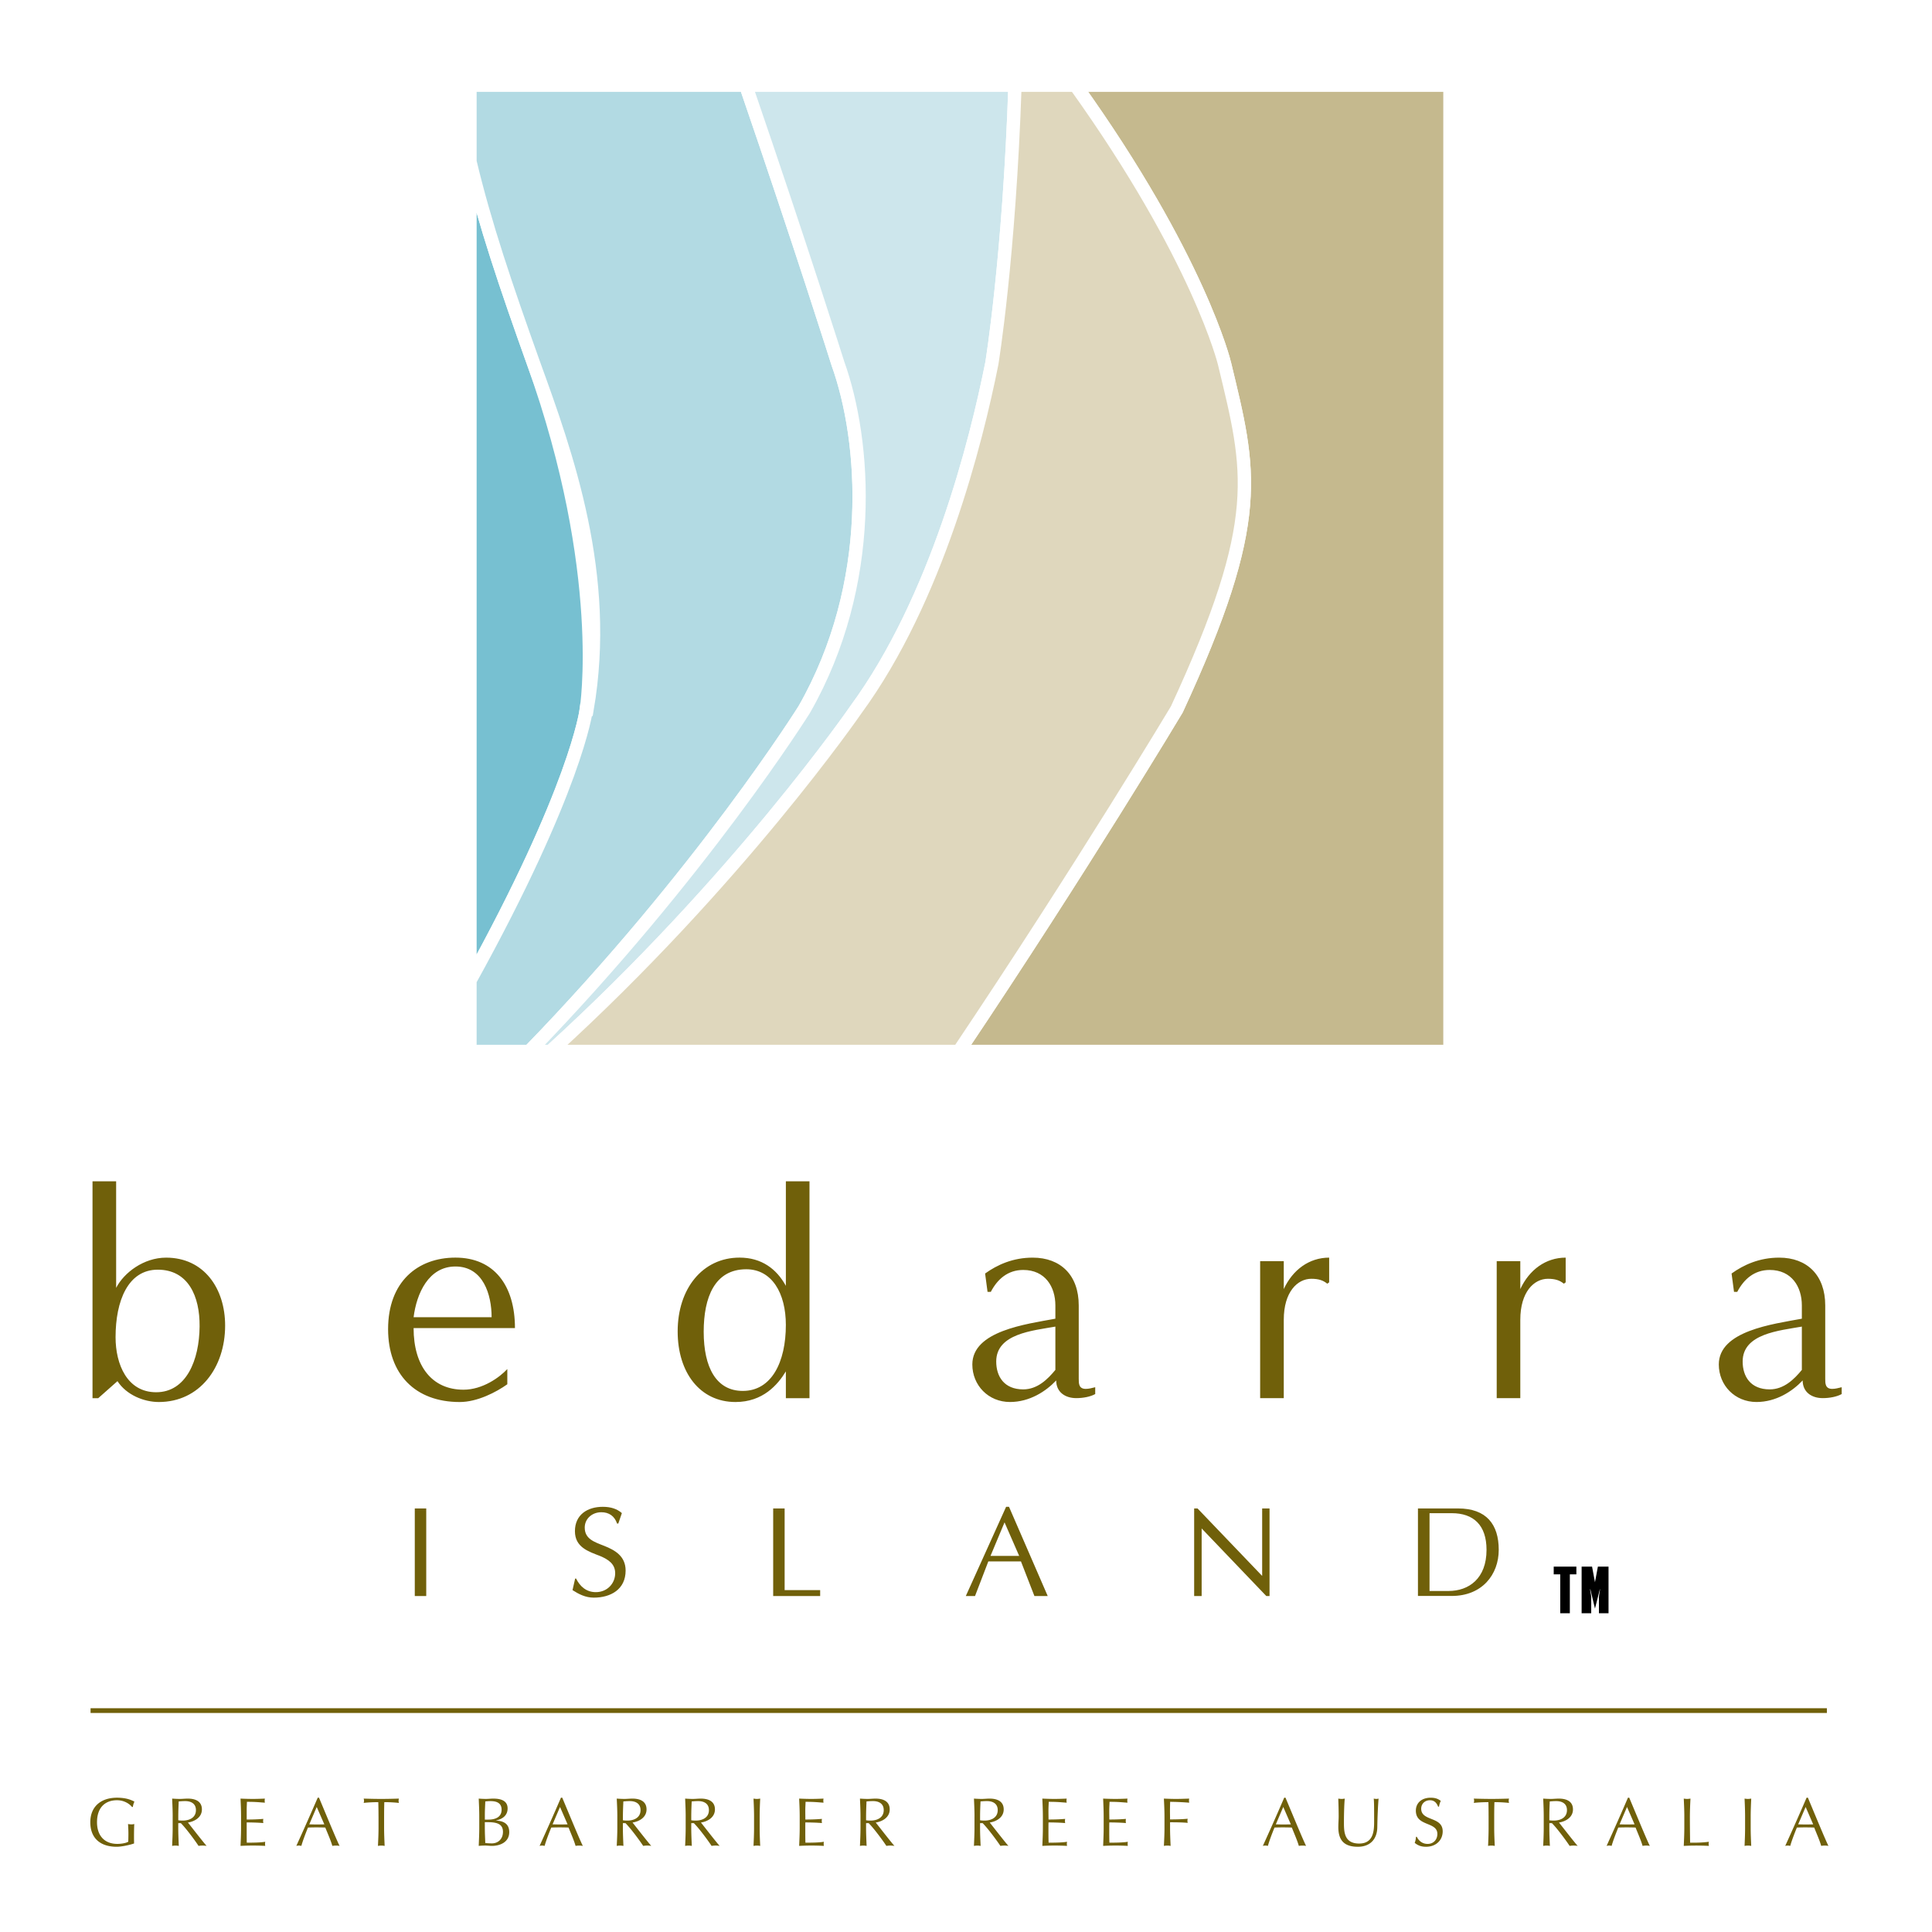 <svg xmlns="http://www.w3.org/2000/svg" width="2500" height="2500" viewBox="0 0 192.756 192.756"><path fill-rule="evenodd" clip-rule="evenodd" fill="#fff" d="M0 0h192.756v192.756H0V0z"/><path d="M19.914 132.332c-.026 3.354-1.319 6.572-4.337 6.572-2.886 0-4.047-2.784-4.047-5.489 0-3.626 1.24-6.739 4.208-6.739 3.044 0 4.204 2.655 4.176 5.656zm2.547-.079c0-3.709-2.113-6.778-5.89-6.778-2.235 0-4.205 1.501-4.984 3.016V117.86H9.23v21.64h.567l1.923-1.703c.892 1.379 2.642 2.082 4.126 2.082 4.068 0 6.615-3.435 6.615-7.626zM49.049 131.419h-7.784c.297-2.355 1.483-5.061 4.176-5.061 2.773 0 3.608 2.818 3.608 5.061zm2.328 1.082c0-4.22-2.06-7.029-5.937-7.029-3.77 0-6.72 2.406-6.72 7.138 0 4.467 2.681 7.27 7.148 7.27 1.753 0 3.64-.984 4.747-1.772v-1.518c-.754.815-2.455 2.061-4.37 2.061-3.148 0-4.98-2.356-4.98-6.148h10.112v-.002zM78.405 132.188c0 3.712-1.423 6.584-4.298 6.584-2.638 0-3.899-2.33-3.899-5.905 0-3.441 1.1-6.233 4.248-6.233 2.555-.001 3.949 2.383 3.949 5.554zm2.358 7.312v-21.641h-2.357v10.429c-.938-1.709-2.444-2.816-4.622-2.816-3.684 0-6.173 3.087-6.173 7.365 0 4.094 2.221 7.042 5.768 7.042 2.745 0 4.222-1.731 5.027-3.056v2.677h2.357zM105.295 136.676c-.756.916-1.779 1.943-3.207 1.943-1.912 0-2.695-1.295-2.695-2.781 0-2.78 3.637-3.08 5.902-3.483v4.321zm3.975 2.409v-.682c-.324.083-.646.166-.945.166-.699 0-.699-.545-.699-1.003v-7.323c0-3.026-1.812-4.769-4.596-4.769-1.965 0-3.529.711-4.746 1.584l.244 1.832h.324c.648-1.241 1.674-2.187 3.236-2.187 2.184 0 3.207 1.674 3.207 3.539v1.324c-2.908.541-8.285 1.215-8.285 4.567 0 2.08 1.6 3.744 3.756 3.744 1.969 0 3.588-1.068 4.611-2.15 0 1.166.895 1.764 2.002 1.764.676.001 1.404-.136 1.891-.406zM132.424 128.075c-.408-.327-.838-.49-1.594-.49-1.375 0-2.748 1.299-2.748 4.09v7.817h-2.357v-13.664h2.357v2.784c.887-1.922 2.533-3.138 4.529-3.138v2.464l-.187.137zM156.027 128.075c-.406-.327-.838-.49-1.596-.49-1.373 0-2.75 1.299-2.75 4.09v7.817h-2.354v-13.664h2.354v2.784c.891-1.922 2.537-3.138 4.527-3.138v2.464l-.181.137zM179.771 136.676c-.752.916-1.779 1.943-3.207 1.943-1.914 0-2.699-1.295-2.699-2.781 0-2.78 3.645-3.08 5.906-3.483v4.321zm3.975 2.409v-.682c-.324.083-.648.166-.941.166-.701 0-.701-.545-.701-1.003v-7.323c0-3.026-1.818-4.769-4.594-4.769-1.969 0-3.535.711-4.75 1.584l.244 1.832h.322c.648-1.241 1.676-2.187 3.238-2.187 2.186 0 3.207 1.674 3.207 3.539v1.324c-2.912.541-8.285 1.215-8.285 4.567 0 2.08 1.6 3.744 3.76 3.744 1.967 0 3.58-1.068 4.607-2.15 0 1.166.895 1.764 2.002 1.764.676.001 1.405-.136 1.891-.406zM41.383 150.498h1.143v8.737h-1.143v-8.737zM59.24 159.397c-.84 0-1.523-.367-2.12-.75l.263-1.154h.093c.396.804 1.042 1.356 1.966 1.356 1.153 0 1.934-.877 1.934-1.887 0-.924-.672-1.37-1.51-1.722-1.143-.443-2.505-.861-2.505-2.474 0-1.648 1.255-2.431 2.778-2.431.792 0 1.413.198 1.905.627l-.356 1.043h-.122c-.251-.744-.805-1.129-1.571-1.129-.923 0-1.656.648-1.656 1.529 0 1.129.934 1.432 1.947 1.828 1.042.415 2.132 1.006 2.132 2.465-.001 1.877-1.488 2.699-3.178 2.699zM77.14 159.235v-8.737h1.143v8.146h3.545v.591H77.14zM101.684 155.234h-2.861l1.4-3.347 1.461 3.347zm2.847 4.001l-3.861-8.898h-.291l-4.019 8.898h.919l1.326-3.452h3.256l1.342 3.452h1.328zM126.34 159.235l-6.451-6.742v6.742h-.748v-8.737h.338l6.447 6.731v-6.731h.736v8.737h-.322zM148.311 154.629c0 2.857-1.758 4.104-3.791 4.104h-1.895v-7.762h2.219c2.156.001 3.467 1.173 3.467 3.658zm1.218 0c0-2.547-1.232-4.131-4.064-4.131h-3.996v8.73h3.375c3.017.001 4.685-2.122 4.685-4.599z" fill-rule="evenodd" clip-rule="evenodd" fill="#70600a"/><path d="M53.235 36.256c7.464 20.878 5.261 34.521 5.261 34.521v.004h.08c2.303-13.405-2.002-26.756-5.341-34.525z" fill-rule="evenodd" clip-rule="evenodd" fill="#b1c7be" stroke="#fff" stroke-width=".314" stroke-miterlimit="2.613"/><path d="M53.235 36.256c-2.771-7.749-4.859-13.899-6.343-20.133v81.705c10.548-19.083 11.576-26.82 11.604-27.047 0 0 2.204-13.647-5.261-34.525z" fill-rule="evenodd" clip-rule="evenodd" fill="#77c0d1" stroke="#fff" stroke-width="1.324" stroke-miterlimit="2.613"/><path fill-rule="evenodd" clip-rule="evenodd" fill="#cfc2a1" stroke="#fff" stroke-width=".314" stroke-miterlimit="2.613" d="M144.66 70.781h.004V36.256h-.004v34.525z"/><path d="M83.595 36.256S80.012 24.86 74.399 8.504H46.892v7.619c1.484 6.233 3.572 12.384 6.343 20.133 3.295 9.09 7.644 21.121 5.34 34.525h-.08c-.028.227-1.056 7.964-11.604 27.047v7.071h5.919c17.178-17.706 27.435-34.118 27.435-34.118 7.181-12.571 6.146-26.752 3.35-34.525z" fill-rule="evenodd" clip-rule="evenodd" fill="#b2dae3" stroke="#fff" stroke-width="1.324" stroke-miterlimit="2.613"/><path d="M122.166 36.256c2.582 10.742 4.055 15.489-4.758 34.525 0 0-9.375 15.67-21.749 34.118h49V8.504H107.29c12.339 17.219 14.876 27.752 14.876 27.752z" fill-rule="evenodd" clip-rule="evenodd" fill="#c5b98e" stroke="#fff" stroke-width="1.324" stroke-miterlimit="2.613"/><path d="M85.41 70.781c8.045-10.984 11.992-26.719 13.547-34.525 0 0 1.73-10.523 2.309-27.752H74.399c5.613 16.356 9.196 27.752 9.196 27.752 2.796 7.773 3.832 21.954-3.349 34.525 0 0-10.256 16.412-27.435 34.118h2.109c18.734-17.026 30.49-34.118 30.49-34.118z" fill-rule="evenodd" clip-rule="evenodd" fill="#cde6ec" stroke="#fff" stroke-width="1.324" stroke-miterlimit="2.613"/><path d="M122.166 36.256s-2.537-10.533-14.875-27.752h-6.025c-.578 17.229-2.309 27.752-2.309 27.752-1.555 7.806-5.501 23.541-13.547 34.525 0 0-11.756 17.092-30.49 34.118h40.74c12.374-18.448 21.749-34.118 21.749-34.118 8.812-19.036 7.339-23.783 4.757-34.525z" fill-rule="evenodd" clip-rule="evenodd" fill="#dfd7bd" stroke="#fff" stroke-width="1.324" stroke-miterlimit="2.613"/><path d="M13.172 180.28c-.277-.335-.809-.67-1.499-.67-1.132 0-1.994.678-1.994 2.195 0 1.339.748 2.161 2.027 2.161.391 0 .861-.075 1.092-.22.007-.274.014-.549.014-.829 0-.321-.021-.649-.036-.935.09.021.219.035.327.035a.993.993 0 0 0 .294-.035c-.014.205-.028.649-.028 1.389 0 .177.007.368.007.552-.388.137-1.208.328-1.736.328-1.625 0-2.63-.848-2.63-2.446 0-1.555 1.049-2.448 2.663-2.448.92 0 1.419.223 1.739.393a1.752 1.752 0 0 0-.158.53h-.082zM17.229 181.214c0-.584-.028-1.179-.054-1.767.259.018.517.032.776.032s.518-.032.776-.032c.769 0 1.416.267 1.416 1.079 0 .879-.877 1.237-1.395 1.306.334.418 1.47 1.89 1.865 2.333a2.533 2.533 0 0 0-.804 0c-.27-.418-1.179-1.677-1.765-2.271h-.259v.501c0 .588.029 1.183.053 1.771a1.806 1.806 0 0 0-.664 0c.025-.588.054-1.183.054-1.771v-1.181h.001zm.558.394c.122.025.28.032.457.032.561 0 1.304-.235 1.304-1.046 0-.718-.593-.898-1.061-.898-.312 0-.518.021-.657.035-.021.502-.043.993-.043 1.482v.395zM24.05 181.211c0-.592-.024-1.187-.053-1.764a27.3 27.3 0 0 0 1.217.032c.41 0 .812-.015 1.215-.032a.952.952 0 0 0 0 .407c-.575-.039-.905-.086-1.793-.086-.007.292-.024.529-.024.865l.002.901a18.3 18.3 0 0 0 1.658-.064 1.348 1.348 0 0 0-.022.209c0 .072.011.138.022.21-.472-.051-1.331-.065-1.658-.065-.002.166-.002.336-.002.992 0 .52.002.858.01 1.028.608 0 1.413-.008 1.84-.091a1.195 1.195 0 0 0 0 .411 23.467 23.467 0 0 0-2.465 0c.028-.595.053-1.19.053-1.778v-1.175zM31.828 179.357c.668 1.587 1.689 4.076 2.052 4.808a2.129 2.129 0 0 0-.723 0c-.129-.473-.456-1.226-.705-1.832a32.607 32.607 0 0 0-.89-.015c-.281 0-.555.007-.835.015-.284.703-.542 1.399-.661 1.832a1.053 1.053 0 0 0-.251-.032c-.08 0-.162.011-.251.032a273.661 273.661 0 0 0 2.135-4.808h.129zm-.228.923l-.743 1.738c.24 0 .499.012.736.012.256 0 .515-.008.766-.012l-.759-1.738zM37.763 181.214c0-.468-.007-.94-.021-1.413-.471 0-1.078.028-1.458.076a.77.77 0 0 0 .035-.222.737.737 0 0 0-.035-.208c.585.018 1.171.032 1.757.032.586 0 1.176-.015 1.761-.032a.747.747 0 0 0-.037.216c0 .068.016.146.037.214a13.56 13.56 0 0 0-1.459-.076c-.015.473-.021.945-.021 1.413v1.181c0 .588.028 1.183.054 1.771a1.832 1.832 0 0 0-.334-.032c-.108 0-.216.011-.334.032.028-.588.057-1.183.057-1.771v-1.181h-.002zM47.816 181.211c0-.592-.029-1.187-.054-1.764.237.018.48.032.722.032.237 0 .482-.032.722-.032.776 0 1.438.208 1.438.98 0 .672-.463 1.05-1.146 1.198v.015c.812.039 1.308.371 1.308 1.15 0 1.014-.935 1.374-1.722 1.374-.219 0-.445-.032-.661-.032a6.9 6.9 0 0 0-.661.032c.024-.595.054-1.19.054-1.778v-1.175zm.927.331c.64 0 1.301-.223 1.301-.984 0-.735-.593-.861-1.11-.861a3.67 3.67 0 0 0-.518.035c-.014.43-.043.87-.043 1.299v.512h.37v-.001zm-.37.953c0 .459.029.924.043 1.382.169.021.42.036.668.036.585 0 1.096-.412 1.096-1.15 0-.779-.593-.964-1.499-.964h-.31v.696h.002zM56.096 179.357c.668 1.587 1.689 4.076 2.052 4.808a2.094 2.094 0 0 0-.723 0c-.129-.473-.456-1.226-.701-1.832a32.84 32.84 0 0 0-.895-.015c-.281 0-.55.007-.83.015-.288.703-.547 1.399-.661 1.832a1.114 1.114 0 0 0-.251-.032c-.084 0-.166.011-.252.032a266.256 266.256 0 0 0 2.131-4.808h.13zm-.223.923l-.743 1.738c.237 0 .496.012.736.012.252 0 .511-.008.762-.012l-.755-1.738zM61.591 181.214c0-.584-.029-1.179-.058-1.767.259.018.521.032.78.032s.518-.032.776-.032c.77 0 1.416.267 1.416 1.079 0 .879-.877 1.237-1.398 1.306.334.418 1.474 1.89 1.869 2.333a2.505 2.505 0 0 0-.805 0c-.27-.418-1.18-1.677-1.766-2.271h-.259v.501c0 .588.029 1.183.054 1.771a1.824 1.824 0 0 0-.668 0c.029-.588.058-1.183.058-1.771v-1.181h.001zm.556.394c.122.025.281.032.457.032.561 0 1.302-.235 1.302-1.046 0-.718-.594-.898-1.053-.898-.317 0-.521.021-.661.035-.021.502-.044.993-.044 1.482v.395h-.001zM68.411 181.214c0-.584-.028-1.179-.054-1.767.259.018.518.032.776.032s.518-.032.776-.032c.769 0 1.42.267 1.42 1.079 0 .879-.88 1.237-1.397 1.306.334.418 1.469 1.89 1.865 2.333a2.455 2.455 0 0 0-.802 0c-.273-.418-1.179-1.677-1.769-2.271h-.259v.501c0 .588.029 1.183.054 1.771a1.823 1.823 0 0 0-.33-.032c-.112 0-.22.011-.335.032.026-.588.054-1.183.054-1.771v-1.181h.001zm.557.394c.122.025.28.032.46.032.557 0 1.301-.235 1.301-1.046 0-.718-.593-.898-1.057-.898-.317 0-.518.021-.662.035-.021.502-.043.993-.043 1.482v.395h.001zM75.232 181.214c0-.584-.026-1.179-.054-1.767.115.018.226.032.334.032.108 0 .219-.015.334-.032a36.096 36.096 0 0 0-.054 1.767v1.181c0 .588.025 1.183.054 1.771a1.857 1.857 0 0 0-.334-.032c-.108 0-.219.011-.334.032.028-.588.054-1.183.054-1.771v-1.181zM79.786 181.211c0-.592-.028-1.187-.054-1.764.409.018.809.032 1.219.032.409 0 .812-.015 1.214-.032a.952.952 0 0 0 0 .407c-.571-.039-.906-.086-1.793-.086-.007.292-.028.529-.028.865 0 .357.007.736.007.901.805 0 1.254-.031 1.656-.064a1.058 1.058 0 0 0 0 .419c-.47-.051-1.329-.065-1.656-.065-.007.166-.007.336-.007.992 0 .52.007.858.014 1.028.607 0 1.412-.008 1.839-.091a1.195 1.195 0 0 0 0 .411 23.438 23.438 0 0 0-2.465 0c.025-.595.054-1.19.054-1.778v-1.175zM85.852 181.214c0-.584-.029-1.179-.054-1.767.259.018.518.032.776.032s.517-.032.776-.032c.769 0 1.416.267 1.416 1.079 0 .879-.877 1.237-1.394 1.306.333.418 1.47 1.89 1.865 2.333a2.496 2.496 0 0 0-.802 0c-.273-.418-1.179-1.677-1.768-2.271h-.259v.501c0 .588.029 1.183.054 1.771a1.824 1.824 0 0 0-.334-.032c-.108 0-.215.011-.33.032.024-.588.054-1.183.054-1.771v-1.181zm.557.394c.122.025.281.032.456.032.562 0 1.305-.235 1.305-1.046 0-.718-.593-.898-1.056-.898-.317 0-.522.021-.662.035-.021.502-.043.993-.043 1.482v.395zM97.227 181.214c0-.584-.029-1.179-.055-1.767.26.018.518.032.777.032.258 0 .516-.032.775-.032.77 0 1.416.267 1.416 1.079 0 .879-.877 1.237-1.395 1.306.334.418 1.471 1.89 1.865 2.333a2.467 2.467 0 0 0-.801 0c-.273-.418-1.184-1.677-1.77-2.271h-.258v.501c0 .588.029 1.183.057 1.771a1.827 1.827 0 0 0-.668 0c.025-.588.055-1.183.055-1.771v-1.181h.002zm.556.394c.123.025.281.032.457.032.561 0 1.303-.235 1.303-1.046 0-.718-.592-.898-1.057-.898-.314 0-.518.021-.66.035-.021.502-.043.993-.043 1.482v.395zM104.047 181.211c0-.592-.027-1.187-.053-1.764.408.018.811.032 1.217.032.41 0 .812-.015 1.215-.032a.952.952 0 0 0 0 .407c-.57-.039-.906-.086-1.793-.086-.008.292-.029.529-.029.865 0 .357.008.736.008.901.805 0 1.258-.031 1.66-.064a.927.927 0 0 0-.021.209c0 .072.006.138.021.21-.475-.051-1.33-.065-1.66-.065-.008.166-.008.336-.008.992 0 .52.008.858.016 1.028.607 0 1.412-.008 1.84-.091-.012.062-.021.151-.021.213s.01.137.021.198a23.458 23.458 0 0 0-2.465 0c.025-.595.053-1.19.053-1.778v-1.175h-.001zM110.113 181.211c0-.592-.029-1.187-.053-1.764a27.3 27.3 0 0 0 1.217.032c.41 0 .812-.015 1.215-.032a.952.952 0 0 0 0 .407c-.574-.039-.908-.086-1.793-.086-.008.292-.029.529-.029.865 0 .357.008.736.008.901.805 0 1.254-.031 1.656-.064a1.054 1.054 0 0 0-.018.209c0 .072.004.138.018.21-.471-.051-1.328-.065-1.656-.065-.008.166-.008.336-.008.992 0 .52.008.858.016 1.028.607 0 1.412-.008 1.84-.091-.016.062-.02.151-.02.213s.004.137.02.198a23.458 23.458 0 0 0-2.465 0c.023-.595.053-1.19.053-1.778v-1.175h-.001zM116.18 181.214c0-.584-.029-1.179-.059-1.767.41.018.812.032 1.223.032s.812-.015 1.301-.032c-.01.064-.021.133-.021.201 0 .069.012.138.021.206a27.51 27.51 0 0 0-1.9-.086c-.008.321-.016.605-.016.895 0 .314.008.573.008.861.586 0 1.193-.014 1.758-.067-.012.067-.025.137-.025.205s.014.137.025.206c-.457-.051-1.172-.059-1.758-.059v.585c0 .588.029 1.183.055 1.771a1.832 1.832 0 0 0-.67 0c.029-.588.059-1.183.059-1.771v-1.18h-.001zM128.254 179.357c.67 1.587 1.693 4.076 2.053 4.808a2.092 2.092 0 0 0-.722 0c-.129-.473-.457-1.226-.701-1.832a32.84 32.84 0 0 0-.895-.015c-.277 0-.549.007-.83.015-.287.703-.545 1.399-.66 1.832-.09-.021-.17-.032-.252-.032s-.162.011-.252.032a246.715 246.715 0 0 0 2.131-4.808h.128zm-.223.923l-.744 1.738c.238 0 .496.012.736.012.252 0 .512-.008.764-.012l-.756-1.738zM137.055 179.447c.088.018.184.032.281.032a.799.799 0 0 0 .205-.032c-.059.635-.111 1.84-.127 2.835-.01 1.212-.715 1.97-1.939 1.97-1.352 0-1.949-.628-1.949-1.955 0-.422.033-.739.033-1.083 0-.749-.025-1.37-.039-1.767.107.018.244.032.352.032.098 0 .205-.015.295-.032-.043.403-.082 1.331-.082 2.345 0 .931 0 2.139 1.52 2.139 1.492 0 1.492-1.399 1.492-2.262-.001-1.299-.001-1.955-.042-2.222zM141.357 183.256c.146.321.488.711 1.074.711.607 0 .975-.443.975-.992 0-1.259-2.146-.718-2.146-2.326 0-.762.572-1.291 1.479-1.291.43 0 .736.1 1.008.321-.082.154-.129.312-.182.572h-.084c-.094-.252-.299-.641-.809-.641s-.879.35-.879.847c0 1.28 2.145.747 2.145 2.258 0 .834-.619 1.537-1.67 1.537-.564 0-.885-.198-1.123-.39.084-.209.102-.347.131-.606h.081zM148.516 181.214c0-.468-.004-.94-.018-1.413-.471 0-1.078.028-1.459.076a.77.77 0 0 0 .035-.222.737.737 0 0 0-.035-.208 57.51 57.51 0 0 0 1.76.032c.586 0 1.172-.015 1.758-.032a.745.745 0 0 0-.035.216.76.76 0 0 0 .035.214 13.533 13.533 0 0 0-1.459-.076 47.81 47.81 0 0 0-.021 1.413v1.181c0 .588.029 1.183.055 1.771-.115-.021-.223-.032-.332-.032s-.219.011-.334.032c.025-.588.051-1.183.051-1.771v-1.181h-.001zM154.018 181.214c0-.584-.025-1.179-.053-1.767.258.018.518.032.775.032.26 0 .518-.032.777-.032.771 0 1.418.267 1.418 1.079 0 .879-.879 1.237-1.396 1.306.334.418 1.469 1.89 1.865 2.333a2.489 2.489 0 0 0-.802 0c-.273-.418-1.178-1.677-1.768-2.271h-.256v.501c0 .588.025 1.183.055 1.771-.115-.021-.227-.032-.334-.032s-.219.011-.334.032c.027-.588.053-1.183.053-1.771v-1.181zm.56.394c.123.025.277.032.457.032.557 0 1.301-.235 1.301-1.046 0-.718-.594-.898-1.057-.898-.312 0-.518.021-.66.035-.021.502-.041.993-.041 1.482v.395zM162.549 179.357c.67 1.587 1.693 4.076 2.053 4.808a2.057 2.057 0 0 0-.722 0c-.129-.473-.455-1.226-.701-1.832a32.704 32.704 0 0 0-.895-.015c-.275 0-.549.007-.828.015-.285.703-.545 1.399-.664 1.832a1.058 1.058 0 0 0-.25-.032c-.084 0-.166.011-.252.032.73-1.602 1.438-3.195 2.131-4.808h.128zm-.221.923l-.744 1.738c.236 0 .494.012.736.012.252 0 .51-.008.762-.012l-.754-1.738zM168.045 181.214c0-.584-.029-1.179-.055-1.767.115.018.223.032.336.032.105 0 .215-.015.334-.032a33.78 33.78 0 0 0-.059 1.767c0 1.152.014 1.959.021 2.631.639 0 1.201 0 1.879-.091-.018.069-.031.138-.031.206s.014.137.031.205a24.83 24.83 0 0 0-2.512 0c.025-.588.055-1.183.055-1.771v-1.18h.001zM174.107 181.214c0-.584-.025-1.179-.051-1.767.115.018.223.032.33.032.111 0 .221-.015.334-.032-.025.588-.053 1.183-.053 1.767v1.181c0 .588.027 1.183.053 1.771a1.815 1.815 0 0 0-.334-.032c-.107 0-.215.011-.33.032.025-.588.051-1.183.051-1.771v-1.181zM180.375 179.357c.664 1.587 1.688 4.076 2.047 4.808a2.057 2.057 0 0 0-.72 0c-.129-.473-.457-1.226-.701-1.832a32.976 32.976 0 0 0-.895-.015c-.277 0-.551.007-.83.015-.285.703-.547 1.399-.662 1.832a1.045 1.045 0 0 0-.25-.032c-.084 0-.166.011-.252.032a246.715 246.715 0 0 0 2.131-4.808h.132zm-.227.923l-.744 1.738c.238 0 .5.012.736.012.252 0 .512-.008.762-.012l-.754-1.738z" fill-rule="evenodd" clip-rule="evenodd" fill="#70600a"/><path fill="none" stroke="#70600a" stroke-width=".472" stroke-miterlimit="2.613" d="M9.035 170.667h173.233"/><path fill-rule="evenodd" clip-rule="evenodd" d="M156.623 157.074h.652v-.773h-2.261v.773h.652v3.882h.957v-3.882zM157.799 156.301v4.655h.957v-1.616c0-.156-.117-.701-.117-.818.02 0 .086.253.117.402l.375 1.565.395-1.565c.039-.143.098-.402.117-.402 0 .078-.117.662-.117.818v1.616h.957v-4.655h-1.061l-.291 1.559-.291-1.559h-1.041z"/></svg>